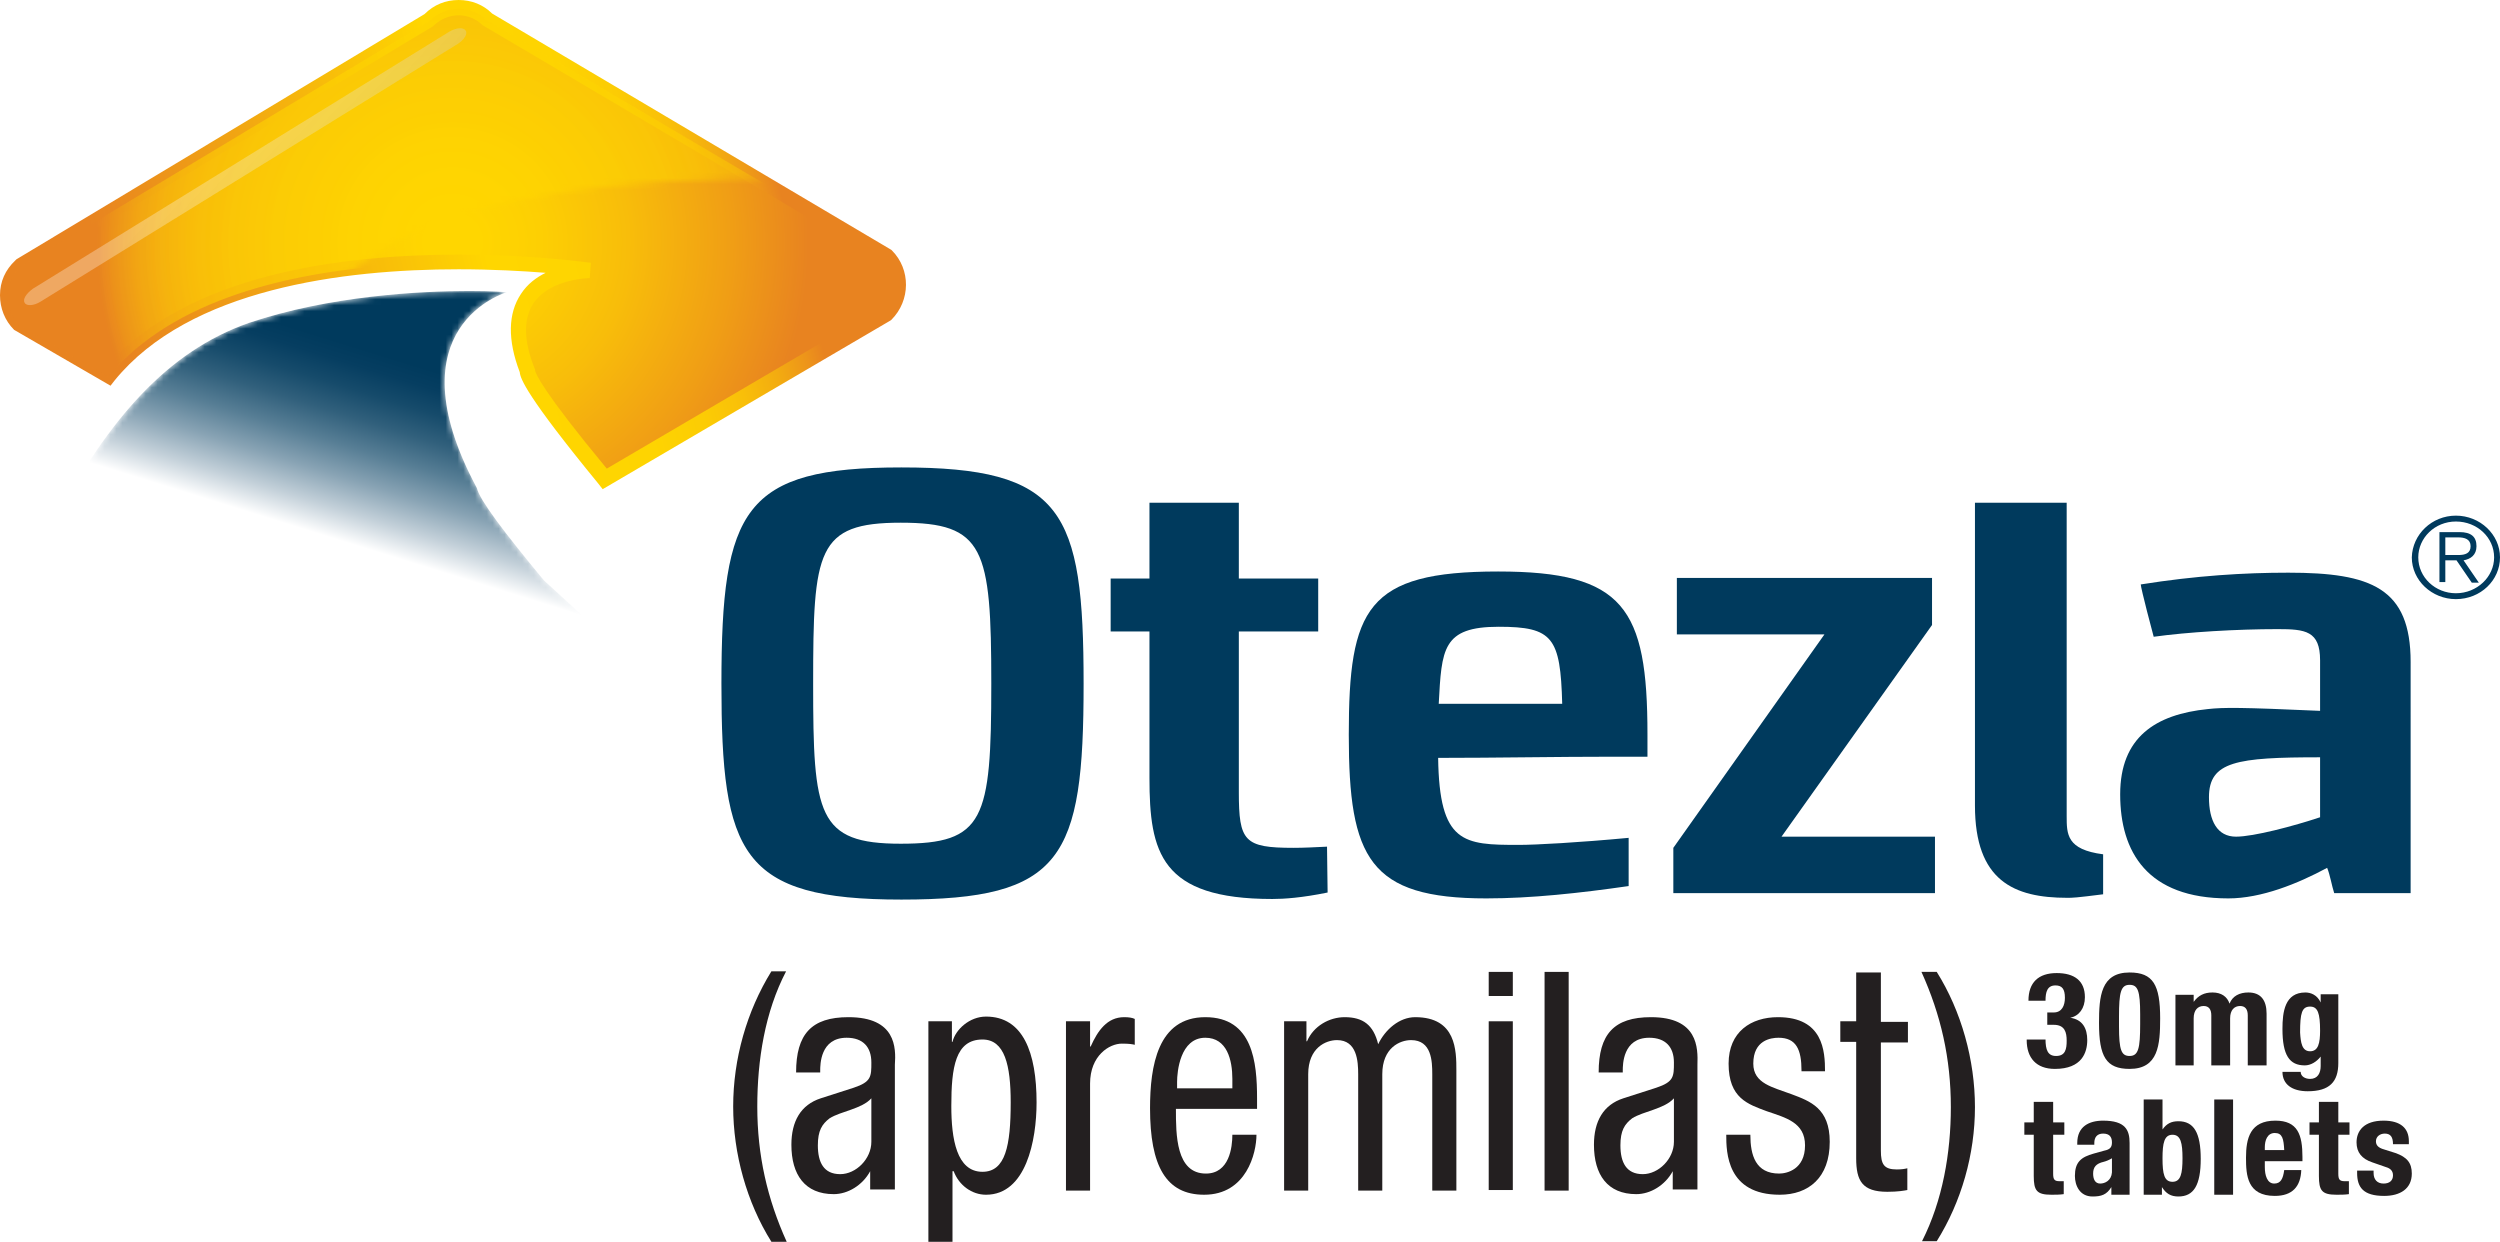 <?xml version="1.0" encoding="utf-8"?>
<!-- Generator: Adobe Illustrator 23.1.1, SVG Export Plug-In . SVG Version: 6.00 Build 0)  -->
<svg version="1.1" id="Layer_1" xmlns="http://www.w3.org/2000/svg" xmlns:xlink="http://www.w3.org/1999/xlink" x="0px" y="0px"
	 viewBox="0 0 425.2 211.2" style="enable-background:new 0 0 425.2 211.2;" xml:space="preserve">
<style type="text/css">
	.st0{filter:url(#Adobe_OpacityMaskFilter);}
	.st1{clip-path:url(#SVGID_2_);fill:url(#SVGID_4_);}
	.st2{clip-path:url(#SVGID_2_);mask:url(#SVGID_3_);fill:url(#SVGID_5_);}
	.st3{fill:#003A5D;}
	.st4{fill:#231F20;}
	.st5{clip-path:url(#SVGID_7_);fill:url(#SVGID_8_);}
	.st6{clip-path:url(#SVGID_10_);fill:url(#SVGID_11_);}
	.st7{filter:url(#Adobe_OpacityMaskFilter_1_);}
	.st8{enable-background:new    ;}
	.st9{clip-path:url(#SVGID_14_);}
	.st10{clip-path:url(#SVGID_16_);fill:url(#SVGID_17_);}
	.st11{opacity:0.62;mask:url(#SVGID_12_);}
	.st12{clip-path:url(#SVGID_19_);}
	.st13{clip-path:url(#SVGID_21_);fill:url(#SVGID_22_);}
	.st14{opacity:0.3;}
	.st15{clip-path:url(#SVGID_24_);}
	.st16{clip-path:url(#SVGID_26_);fill:url(#SVGID_27_);}
</style>
<g>
	<g>
		<defs>
			<path id="SVGID_1_" d="M42.4,54.9c-14.1,4.9-23.9,16.6-32.8,33l57.8,22.9c3.7,2.8,39.1,6.8,41.8,3.2L92.5,98.7
				C85.8,90.6,81.6,85.1,81.1,83c-14.8-27.6,5.1-33.3,5.1-33.3s-2.4-0.2-6.4-0.2C71.4,49.5,56.1,50.3,42.4,54.9"/>
		</defs>
		<clipPath id="SVGID_2_">
			<use xlink:href="#SVGID_1_"  style="overflow:visible;"/>
		</clipPath>
		<defs>
			<filter id="Adobe_OpacityMaskFilter" filterUnits="userSpaceOnUse" x="-9.7" y="21.4" width="138" height="124.3">
				<feColorMatrix  type="matrix" values="1 0 0 0 0  0 1 0 0 0  0 0 1 0 0  0 0 0 1 0"/>
			</filter>
		</defs>
		<mask maskUnits="userSpaceOnUse" x="-9.7" y="21.4" width="138" height="124.3" id="SVGID_3_">
			<g class="st0">
				
					<linearGradient id="SVGID_4_" gradientUnits="userSpaceOnUse" x1="-128.873" y1="430.474" x2="-127.873" y2="430.474" gradientTransform="matrix(15.284 -49.322 -49.322 -15.284 23258.326 314.76)">
					<stop  offset="0" style="stop-color:#000000"/>
					<stop  offset="9.679749e-02" style="stop-color:#3C3C3C"/>
					<stop  offset="0.202" style="stop-color:#777777"/>
					<stop  offset="0.304" style="stop-color:#A8A8A8"/>
					<stop  offset="0.4" style="stop-color:#CECECE"/>
					<stop  offset="0.488" style="stop-color:#E9E9E9"/>
					<stop  offset="0.566" style="stop-color:#F9F9F9"/>
					<stop  offset="0.626" style="stop-color:#FFFFFF"/>
					<stop  offset="1" style="stop-color:#FFFFFF"/>
				</linearGradient>
				<polygon class="st1" points="-9.7,111.6 18.3,21.4 128.4,55.5 100.4,145.7 				"/>
			</g>
		</mask>
		
			<linearGradient id="SVGID_5_" gradientUnits="userSpaceOnUse" x1="-128.873" y1="430.474" x2="-127.873" y2="430.474" gradientTransform="matrix(15.284 -49.322 -49.322 -15.284 23258.326 314.76)">
			<stop  offset="0" style="stop-color:#FFFFFF"/>
			<stop  offset="9.679749e-02" style="stop-color:#C3D0D9"/>
			<stop  offset="0.202" style="stop-color:#88A3B4"/>
			<stop  offset="0.304" style="stop-color:#577E95"/>
			<stop  offset="0.4" style="stop-color:#31607C"/>
			<stop  offset="0.488" style="stop-color:#164B6B"/>
			<stop  offset="0.566" style="stop-color:#063E61"/>
			<stop  offset="0.626" style="stop-color:#003A5D"/>
			<stop  offset="1" style="stop-color:#003A5D"/>
		</linearGradient>
		<polygon class="st2" points="-9.7,111.6 18.3,21.4 128.4,55.5 100.4,145.7 		"/>
	</g>
	<path class="st3" d="M417.7,87.7c4.1,0,7.5,3.2,7.5,7.1c0,3.9-3.3,7.1-7.5,7.1c-4.1,0-7.5-3.2-7.5-7.1
		C410.3,90.9,413.6,87.7,417.7,87.7 M417.7,100.9c3.6,0,6.5-2.8,6.5-6.1c0-3.4-2.9-6.1-6.5-6.1c-3.6,0-6.4,2.8-6.4,6.1
		C411.3,98.2,414.2,100.9,417.7,100.9 M417.8,95.3h-1.9V99h-1v-8.5h3.4c2,0,2.9,0.8,2.9,2.4c0,1.5-1,2.2-2.2,2.4l2.6,3.8h-1.2
		L417.8,95.3z M415.9,94.4h2.2c1.2,0,2.1-0.3,2.1-1.5c0-1.2-1-1.5-2.1-1.5h-2.2V94.4z"/>
	<path class="st4" d="M157.9,173.7h4v3.5h0.1c0.5-2.1,2.9-4.3,5.7-4.3c6.3,0,8.6,6.1,8.6,14.6c0,6.5-1.8,15.7-8.6,15.7
		c-2.4,0-4.6-1.6-5.5-4H162v12.1h-4.1V173.7z M167.1,199.3c3.9,0,4.8-4.4,4.8-11.8c0-6.3-1-10.7-4.8-10.7c-4.6,0-5.3,4.7-5.3,11.3
		C161.8,193.7,162.7,199.3,167.1,199.3"/>
	<path class="st4" d="M181.3,173.7h4.1v4.3h0.1c1.2-2.7,2.8-5,5.7-5c0.8,0,1.4,0.1,1.8,0.3v4.4c-0.4-0.1-0.9-0.2-2.2-0.2
		c-2.1,0-5.4,2-5.4,6.8v18.2h-4.1V173.7z"/>
	<path class="st4" d="M200,188.6c0,4.4,0,11,5.1,11c4,0,4.5-4.5,4.5-6.6h4.1c0,3.1-1.7,10.2-8.9,10.2c-6.5,0-9.2-4.9-9.2-14.7
		c0-7.2,1.3-15.5,9.4-15.5c8.1,0,8.8,7.7,8.8,13.8v1.8H200z M209.6,185.1v-1.6c0-3.2-0.9-7-4.6-7c-4.3,0-4.8,5.8-4.8,7.5v1.1H209.6z
		"/>
	<path class="st4" d="M218.3,173.7h3.9v3.4h0.1c1.1-2.6,3.8-4.1,6.4-4.1c3.1,0,4.9,1.3,5.7,4.6c1.2-2.5,3.6-4.6,6.3-4.6
		c7,0,7,5.7,7,9.1v20.4h-4.1v-19.8c0-2.2-0.1-5.8-3.6-5.8c-1.9,0-4.9,1.3-4.9,5.8v19.8h-4.1v-19.8c0-2.2-0.2-5.8-3.6-5.8
		c-1.9,0-4.9,1.3-4.9,5.8v19.8h-4.1V173.7z"/>
	<path class="st4" d="M253.2,165.3h4.1v4.1h-4.1V165.3z M253.2,173.7h4.1v28.7h-4.1V173.7z"/>
	<rect x="262.7" y="165.3" class="st4" width="4.1" height="37.2"/>
	<path class="st4" d="M306.4,182.1c0-3.6-0.9-5.6-3.9-5.6c-1.3,0-4.3,0.4-4.3,4.4c0,3.4,3.3,4,6.5,5.2c3.2,1.2,6.5,2.4,6.5,8.1
		c0,6.1-3.6,9-8.5,9c-9,0-9.1-7.2-9.1-10.2h4.1c0,3.5,0.9,6.6,4.9,6.6c1.3,0,4.4-0.7,4.4-4.8c0-3.9-3.3-4.7-6.5-5.8
		c-3.2-1.2-6.5-2.2-6.5-8.1c0-5.4,3.8-7.9,8.4-7.9c7.7,0,8,5.8,8,9.2H306.4z"/>
	<path class="st4" d="M315.8,165.4h4.1v8.4h4.6v3.5h-4.6v18.4c0,2.3,0.5,3.2,2.7,3.2c0.9,0,1.4-0.1,1.8-0.2v3.7
		c-0.5,0.1-1.6,0.3-3.4,0.3c-4.3,0-5.3-1.9-5.3-5.7v-19.8h-2.7v-3.5h2.7V165.4z"/>
	<path class="st4" d="M144.3,173c-6.3,0-8.9,2.9-8.9,9.4h4.1v-0.3c0-1,0-5.6,4.5-5.6c2.8,0,4.2,1.6,4.2,4.2c0,2.4,0,3.3-3,4.3
		l-5.6,1.8c-3.4,1.1-5,3.9-5,7.9c0,5.1,2.3,8.4,7.2,8.4c2.4,0,4.9-1.5,6.2-3.9v3.1h1.9h2.3v-5.2v-8.4v-7.6
		C152.4,178.2,152.4,173,144.3,173 M148.2,194.2c0,2.9-2.6,5.5-5.3,5.5c-2.8,0-3.8-2-3.8-4.9c0-2.5,0.7-3.6,2-4.6
		c1.9-1.2,5.5-1.6,7.1-3.4v2V194.2z"/>
	<path class="st4" d="M280.8,173c-6.3,0-8.9,2.9-8.9,9.4h4.1v-0.3c0-1,0-5.6,4.5-5.6c2.8,0,4.2,1.6,4.2,4.2c0,2.4,0,3.3-3,4.3
		l-5.6,1.8c-3.4,1.1-5,3.9-5,7.9c0,5.1,2.3,8.4,7.2,8.4c2.4,0,4.9-1.5,6.2-3.9v3.1h1.9h2.3v-5.2v-8.4v-7.6
		C288.8,178.2,288.8,173,280.8,173 M284.7,194.2c0,2.9-2.6,5.5-5.3,5.5c-2.8,0-3.8-2-3.8-4.9c0-2.5,0.7-3.6,2-4.6
		c1.9-1.2,5.5-1.6,7.1-3.4v2V194.2z"/>
	<path class="st4" d="M133.8,211.2c-3.3-7.3-5-14.7-5-23c0-7.9,1.3-16.1,4.9-23h-2.5c-4.2,6.8-6.5,14.9-6.5,23c0,8,2.3,16.3,6.5,23
		H133.8z"/>
	<path class="st4" d="M326.9,211.1h2.5c4.2-6.7,6.5-14.8,6.5-22.8c0-8-2.3-16.3-6.5-23h-2.6c3.3,7.3,5,14.7,5,23
		C331.8,196.1,330.4,204.2,326.9,211.1"/>
	<g>
		<defs>
			<path id="SVGID_6_" d="M72.9,3.4L3.4,45.2c-2.8,2.8-2.8,7.2-0.1,9.9l15.1,8.7c21.9-26.8,81.8-18,81.8-18S83.1,46,89.7,63
				c0,1.7,5,8.6,13.1,18.4l47.8-28.1c2.8-2.8,2.8-7.2,0.1-10L82.9,3.3c-1.3-1.3-3.1-2-4.9-2C76.2,1.3,74.4,2,72.9,3.4"/>
		</defs>
		<clipPath id="SVGID_7_">
			<use xlink:href="#SVGID_6_"  style="overflow:visible;"/>
		</clipPath>
		
			<radialGradient id="SVGID_8_" cx="-128.878" cy="430.368" r="1" gradientTransform="matrix(60.59 0 0 -60.59 7885.696 26117.197)" gradientUnits="userSpaceOnUse">
			<stop  offset="0" style="stop-color:#FFD600"/>
			<stop  offset="7.361960e-02" style="stop-color:#FFD600"/>
			<stop  offset="0.248" style="stop-color:#FDCF03"/>
			<stop  offset="0.495" style="stop-color:#F8BD0A"/>
			<stop  offset="0.785" style="stop-color:#F09E15"/>
			<stop  offset="1" style="stop-color:#E88320"/>
		</radialGradient>
		<rect x="0.6" y="1.3" class="st5" width="152.9" height="80.1"/>
	</g>
	<g>
		<defs>
			<path id="SVGID_9_" d="M4.1,54.1c-1-1.1-1.5-2.4-1.5-3.9c0-1.5,0.6-2.9,1.6-4L73.6,4.5l0.2-0.2C75,3.2,76.5,2.6,78,2.6
				c1.5,0,2.9,0.6,4,1.6l0.1,0.1L150,44.4c2.1,2.2,2,5.7-0.1,7.9l-46.7,27.4C92.1,66.3,91.1,63.5,91,63v-0.2l-0.1-0.2
				c-1.9-4.8-1.9-8.5-0.1-11.1c2.8-4.1,9.4-4.2,9.5-4.2l0.2-2.6c-0.1,0-9.7-1.4-22.4-1.4c-19.9,0-46.2,3.3-59.9,19L4.1,54.1z
				 M72.2,2.4L2.8,44.1l-0.2,0.2C0.9,45.9,0,47.9,0,50.2c0,2.2,0.8,4.3,2.4,5.9l16.4,9.5l0.7-0.9C32.2,49.1,58.4,45.8,78,45.8
				c5.8,0,11,0.3,14.8,0.6c-1.6,0.8-3.1,1.9-4.2,3.6c-2.2,3.3-2.3,7.8-0.2,13.3c0.1,1.1,1.1,4,13.4,19l0.7,0.9l48.8-28.6l0.3-0.2
				c3.3-3.3,3.3-8.6,0.1-11.8l-0.1-0.1L83.7,2.3C82.2,0.8,80.2,0,78,0C75.8,0,73.8,0.8,72.2,2.4"/>
		</defs>
		<clipPath id="SVGID_10_">
			<use xlink:href="#SVGID_9_"  style="overflow:visible;"/>
		</clipPath>
		
			<linearGradient id="SVGID_11_" gradientUnits="userSpaceOnUse" x1="-128.874" y1="430.403" x2="-127.874" y2="430.403" gradientTransform="matrix(111.888 -30.124 -30.124 -111.888 27405.051 44331.812)">
			<stop  offset="0" style="stop-color:#E88320"/>
			<stop  offset="0.238" style="stop-color:#F1A413"/>
			<stop  offset="0.552" style="stop-color:#FFD600"/>
			<stop  offset="0.716" style="stop-color:#FED401"/>
			<stop  offset="0.798" style="stop-color:#FCCC04"/>
			<stop  offset="0.863" style="stop-color:#F9BF09"/>
			<stop  offset="0.918" style="stop-color:#F3AC10"/>
			<stop  offset="0.967" style="stop-color:#ED941A"/>
			<stop  offset="0.994" style="stop-color:#E88320"/>
			<stop  offset="1" style="stop-color:#E88320"/>
		</linearGradient>
		<polygon class="st6" points="-20.9,5.6 144.4,-38.9 175.8,77.5 10.4,122 		"/>
	</g>
	<defs>
		<filter id="Adobe_OpacityMaskFilter_1_" filterUnits="userSpaceOnUse" x="0.6" y="0.8" width="152.9" height="80.9">
			
				<feColorMatrix  type="matrix" values="-1 0 0 0 1  0 -1 0 0 1  0 0 -1 0 1  0 0 0 1 0" color-interpolation-filters="sRGB" result="source"/>
		</filter>
	</defs>
	<mask maskUnits="userSpaceOnUse" x="0.6" y="0.8" width="152.9" height="80.9" id="SVGID_12_">
		<g class="st7">
			<g class="st8">
				<g>
					<g>
						<defs>
							<rect id="SVGID_13_" x="-8.5" y="-20" width="145.9" height="91"/>
						</defs>
						<clipPath id="SVGID_14_">
							<use xlink:href="#SVGID_13_"  style="overflow:visible;"/>
						</clipPath>
						<g>
							<defs>
								<path id="SVGID_15_" d="M137.3,30.5c1.1,0-5.2-8.3-4.2-8.7L75.8-20L52,1L-8.5,25V71l47.9-4.3C55.9,47.7,67.2,29,137.3,30.5"
									/>
							</defs>
							<clipPath id="SVGID_16_" class="st9">
								<use xlink:href="#SVGID_15_"  style="overflow:visible;"/>
							</clipPath>
							
								<linearGradient id="SVGID_17_" gradientUnits="userSpaceOnUse" x1="-128.871" y1="430.475" x2="-127.872" y2="430.475" gradientTransform="matrix(88.631 116.535 116.535 -88.631 -38716.043 53147.207)">
								<stop  offset="0" style="stop-color:#FFFFFF"/>
								<stop  offset="1" style="stop-color:#010101"/>
							</linearGradient>
							<polygon class="st10" points="84.5,-90.8 182.2,37.6 45.3,141.7 -52.3,13.3 							"/>
						</g>
					</g>
				</g>
			</g>
		</g>
	</mask>
	<g class="st11">
		<g>
			<defs>
				<rect id="SVGID_18_" x="1.3" y="1.5" width="151.5" height="80.1"/>
			</defs>
			<clipPath id="SVGID_19_">
				<use xlink:href="#SVGID_18_"  style="overflow:visible;"/>
			</clipPath>
			<g class="st12">
				<defs>
					<path id="SVGID_20_" d="M100.3,46.1c0,0-17.1,0.1-10.5,17.1c0,1.7,5,8.6,13.1,18.4l47.8-28.1c2.8-2.8,2.8-7.2,0.1-10L82.9,3.5
						c-2.7-2.7-7.2-2.7-9.9,0.1L3.4,45.4c-2.8,2.8-2.8,7.2-0.1,10l15.1,8.7C40.4,37.3,100.3,46.1,100.3,46.1"/>
				</defs>
				<clipPath id="SVGID_21_">
					<use xlink:href="#SVGID_20_"  style="overflow:visible;"/>
				</clipPath>
				
					<radialGradient id="SVGID_22_" cx="-128.868" cy="430.378" r="1" gradientTransform="matrix(60.589 0 0 -60.589 7885.057 26117.852)" gradientUnits="userSpaceOnUse">
					<stop  offset="0" style="stop-color:#FFD600"/>
					<stop  offset="0.258" style="stop-color:#FFD600"/>
					<stop  offset="0.604" style="stop-color:#FED401"/>
					<stop  offset="0.729" style="stop-color:#FDCD03"/>
					<stop  offset="0.818" style="stop-color:#F9C208"/>
					<stop  offset="0.89" style="stop-color:#F5B10E"/>
					<stop  offset="0.951" style="stop-color:#EF9B17"/>
					<stop  offset="1" style="stop-color:#E88320"/>
				</radialGradient>
				<rect x="0.6" y="0.8" class="st13" width="152.9" height="80.9"/>
			</g>
		</g>
	</g>
	<g class="st14">
		<g>
			<defs>
				<rect id="SVGID_23_" x="4.1" y="4.8" width="75.2" height="47.1"/>
			</defs>
			<clipPath id="SVGID_24_">
				<use xlink:href="#SVGID_23_"  style="overflow:visible;"/>
			</clipPath>
			<g class="st15">
				<defs>
					<path id="SVGID_25_" d="M79.2,5.2c0.4,0.6-0.3,1.6-1.4,2.3L6.9,51.3c-1.1,0.7-2.4,0.8-2.7,0.2c-0.4-0.6,0.3-1.6,1.4-2.4
						L76.4,5.4C77.6,4.7,78.8,4.6,79.2,5.2"/>
				</defs>
				<clipPath id="SVGID_26_">
					<use xlink:href="#SVGID_25_"  style="overflow:visible;"/>
				</clipPath>
				
					<linearGradient id="SVGID_27_" gradientUnits="userSpaceOnUse" x1="-128.874" y1="430.375" x2="-127.874" y2="430.375" gradientTransform="matrix(126.911 27.525 122.134 -132.483 -36173.344 60591.613)">
					<stop  offset="0" style="stop-color:#FFFFFF"/>
					<stop  offset="1" style="stop-color:#010101"/>
				</linearGradient>
				<polygon class="st16" points="16.4,-9.1 116,12.5 66.9,65.8 -32.6,44.2 				"/>
			</g>
		</g>
	</g>
	<path class="st3" d="M122.7,116.3c0-29.8,3.8-36.8,30.6-36.8c27.5,0,31,7.3,31,36.8c0,29.8-3.6,36.7-31,36.7
		C126,153,122.7,145.3,122.7,116.3 M168.6,116.3c0-23.1-1.2-27.4-15.4-27.4c-14.3,0-14.9,4.7-14.9,27.4c0,22.3,0.7,27.2,14.9,27.2
		C167.4,143.5,168.6,139.5,168.6,116.3"/>
	<path class="st3" d="M195.5,132.3v-24.9h-6.6v-9h6.6V85.5h15.2v12.9h13.5v9h-13.5v27.3c0,8.4,0.9,9.5,9.3,9.5
		c1.8,0,3.6-0.1,5.7-0.2c0,2.1,0.1,5.9,0.1,7.8c-4.4,0.9-7.4,1.1-9.4,1.1C197.4,152.9,195.5,145,195.5,132.3"/>
	<path class="st3" d="M280.3,128.7h-5.7c-10,0-20,0.2-30,0.2c0.2,14.6,4.3,14.8,13.7,14.8c2.9,0,10.2-0.4,18.7-1.2v8.2
		c-8.3,1.2-16.6,2.1-24.2,2.1c-19.9,0-23.4-6.8-23.4-27.8c0-21.5,3-27.8,25.4-27.8c21.4,0,25.4,6.2,25.4,27.7V128.7z M244.7,119.7
		h21c-0.3-11.3-1.6-13.1-10.8-13.1C245.3,106.6,245.2,110.4,244.7,119.7"/>
	<polygon class="st3" points="310.3,107.9 285.2,107.9 285.2,98.3 328.6,98.3 328.6,106.3 303,142.3 329.1,142.3 329.1,151.9 
		284.6,151.9 284.6,144.2 	"/>
	<path class="st3" d="M357.7,152.1c-4.7,0.6-5.2,0.6-6.1,0.6c-9.1,0-15.7-2.9-15.7-15.7V85.5h15.6v53.3c0,3.1,0,5.7,6.2,6.5V152.1z"
		/>
	<path class="st3" d="M410.1,151.9H397c-0.4-1.2-0.7-3.1-1.2-4.3c-5,2.7-11.2,5.2-16.8,5.2c-13.8,0-18.4-7.9-18.4-17.7
		c0-9.7,6-13.6,14.9-14.5c2.7-0.3,5.6-0.3,19.1,0.3v-8.6c0-5-2.5-5.3-7.2-5.3c-6.9,0-15.4,0.5-21.1,1.3c-0.1-0.3-2.2-8.3-2.2-8.9
		c9.4-1.5,17.6-2,25.1-2c14.1,0,20.8,2.6,20.8,15.2V151.9z M394.6,128.8c-14.2,0-18.9,0.7-18.9,6.8c0,4,1.4,6.7,4.6,6.7
		c3,0,9.8-1.8,14.3-3.3V128.8z"/>
	<path class="st4" d="M347.9,176.7c0,1.9,0.4,2.9,1.8,2.9c1.6,0,1.8-1.2,1.8-2.6c0-1.4-0.3-2.7-2.2-2.7h-1.1v-2.1h1.1
		c1.4,0,1.9-1.2,1.9-2.5c0-1.5-0.5-2.1-1.6-2.1c-1.4,0-1.7,1.1-1.7,2.6H345c0-3.1,1.7-4.7,4.8-4.7c3,0,4.8,1.3,4.8,4.1
		c0,1.9-1,3.2-2.5,3.5v0c2.1,0.3,2.9,1.8,2.9,3.8c0,2.1-0.9,4.9-5.5,4.9c-3.2,0-4.8-1.9-4.8-4.9v-0.1H347.9z"/>
	<path class="st4" d="M362.2,165.4c4,0,5.2,2.1,5.2,7.8c0,4.5-0.3,8.6-5.2,8.6c-4,0-5.2-2.1-5.2-7.8
		C357,169.5,357.3,165.4,362.2,165.4 M360.4,174.6c0,4,0.4,5,1.8,5c1.5,0,1.8-1.3,1.8-5.4v-1.7c0-4-0.4-5-1.8-5
		c-1.5,0-1.8,1.3-1.8,5.4V174.6z"/>
	<path class="st4" d="M370,169.2h3.1v1.2h0c0.8-1.1,1.8-1.6,3.2-1.6c1.5,0,2.5,0.7,2.9,1.9h0c0.5-1.3,1.7-1.9,3.2-1.9
		c2.1,0,3.1,1.3,3.1,3.6v8.8h-3.2v-8.5c0-1-0.4-1.6-1.3-1.6c-1,0-1.7,0.7-1.7,2.1v8h-3.2v-8.5c0-1-0.4-1.6-1.3-1.6
		c-1,0-1.7,0.7-1.7,2.1v8H370V169.2z"/>
	<path class="st4" d="M397.7,169.2v11.6c0,3.2-1.5,4.8-5.2,4.8c-2.7,0-4.3-1.2-4.3-3.3h3.1c0,0.4,0.2,0.7,0.5,0.9
		c0.3,0.2,0.7,0.3,1.1,0.3c1.3,0,1.8-1,1.8-2.2v-1.6h0c-0.7,0.9-1.7,1.5-2.7,1.5c-2.6,0-3.8-1.7-3.8-6.2c0-2.9,0.4-6.2,3.9-6.2
		c0.9,0,2,0.4,2.6,1.7h0v-1.4H397.7z M392.9,178.8c1.4,0,1.7-1.4,1.7-3.5c0-3-0.4-4.1-1.7-4.1c-1.4,0-1.7,1.1-1.7,4.4
		C391.3,177.3,391.5,178.8,392.9,178.8"/>
	<path class="st4" d="M346,187.4h3.2v3.5h1.9v2.1h-1.9v6.6c0,1,0.2,1.3,1.1,1.3c0.3,0,0.5,0,0.7,0v2.2c-0.7,0.1-1.4,0.1-2.1,0.1
		c-2.5,0-3-0.7-3-3.2v-7h-1.6v-2.1h1.6V187.4z"/>
	<path class="st4" d="M364.6,187h3.2v5.1h0c0.7-1,1.5-1.4,2.7-1.4c2.6,0,3.8,1.9,3.8,6.4c0,4.5-1.2,6.4-3.8,6.4
		c-1.3,0-2.1-0.5-2.8-1.6h0v1.3h-3.1V187z M369.5,201c1.4,0,1.7-1.4,1.7-4c0-2.6-0.3-4-1.7-4c-1.4,0-1.7,1.4-1.7,4
		C367.8,199.7,368.1,201,369.5,201"/>
	<rect x="376.6" y="187" class="st4" width="3.2" height="16.2"/>
	<path class="st4" d="M385.2,197.5v1c0,1.4,0.4,2.8,1.6,2.8c1.1,0,1.5-0.8,1.7-2.3h2.9c-0.1,2.8-1.5,4.4-4.5,4.4
		c-4.7,0-4.9-3.5-4.9-6.5c0-3.3,0.7-6.3,5-6.3c3.8,0,4.6,2.4,4.6,6.2v0.7H385.2z M388.5,195.6c-0.1-1.9-0.3-2.9-1.6-2.9
		c-1.3,0-1.7,1.3-1.7,2.4v0.5H388.5z"/>
	<path class="st4" d="M394.5,187.4h3.2v3.5h1.9v2.1h-1.9v6.6c0,1,0.2,1.3,1.1,1.3c0.3,0,0.5,0,0.7,0v2.2c-0.7,0.1-1.4,0.1-2.1,0.1
		c-2.5,0-3-0.7-3-3.2v-7h-1.6v-2.1h1.6V187.4z"/>
	<path class="st4" d="M403.7,199.1v0.4c0,1.1,0.6,1.8,1.7,1.8c1,0,1.6-0.5,1.6-1.4c0-0.8-0.5-1.2-1.2-1.4l-2.3-0.8
		c-1.8-0.6-2.7-1.7-2.7-3.4c0-2,1.3-3.7,4.6-3.7c2.9,0,4.3,1.3,4.3,3.5v0.5H407c0-1.2-0.4-1.8-1.4-1.8c-0.8,0-1.5,0.5-1.5,1.3
		c0,0.6,0.3,1.1,1.4,1.4l1.9,0.6c2,0.7,2.8,1.7,2.8,3.5c0,2.6-2,3.8-4.7,3.8c-3.6,0-4.6-1.5-4.6-3.9v-0.4H403.7z"/>
	<path class="st4" d="M357.7,190.6c-2.4,0-4.4,1-4.4,3.8v0.3h2.9v-0.3c0-1,0.5-1.6,1.5-1.6c1.1,0,1.5,0.6,1.5,1.5
		c0,0.8-0.3,1.2-1.3,1.4l-1.8,0.5c-2.2,0.6-3.2,1.5-3.2,3.8c0,1.6,0.8,3.5,3,3.5c1.5,0,2.4-0.3,3.2-1.6h0v1.3h0.4h2.7v-2.4v-1.7
		v-4.7C362.2,192.2,361.5,190.6,357.7,190.6 M357.2,201.3c-0.9,0-1.2-0.8-1.2-1.7c0-1.1,0.5-1.7,1.8-2c0.4-0.1,0.9-0.3,1.4-0.6v2
		v0.4C359.1,200.8,358,201.3,357.2,201.3"/>
</g>
</svg>
